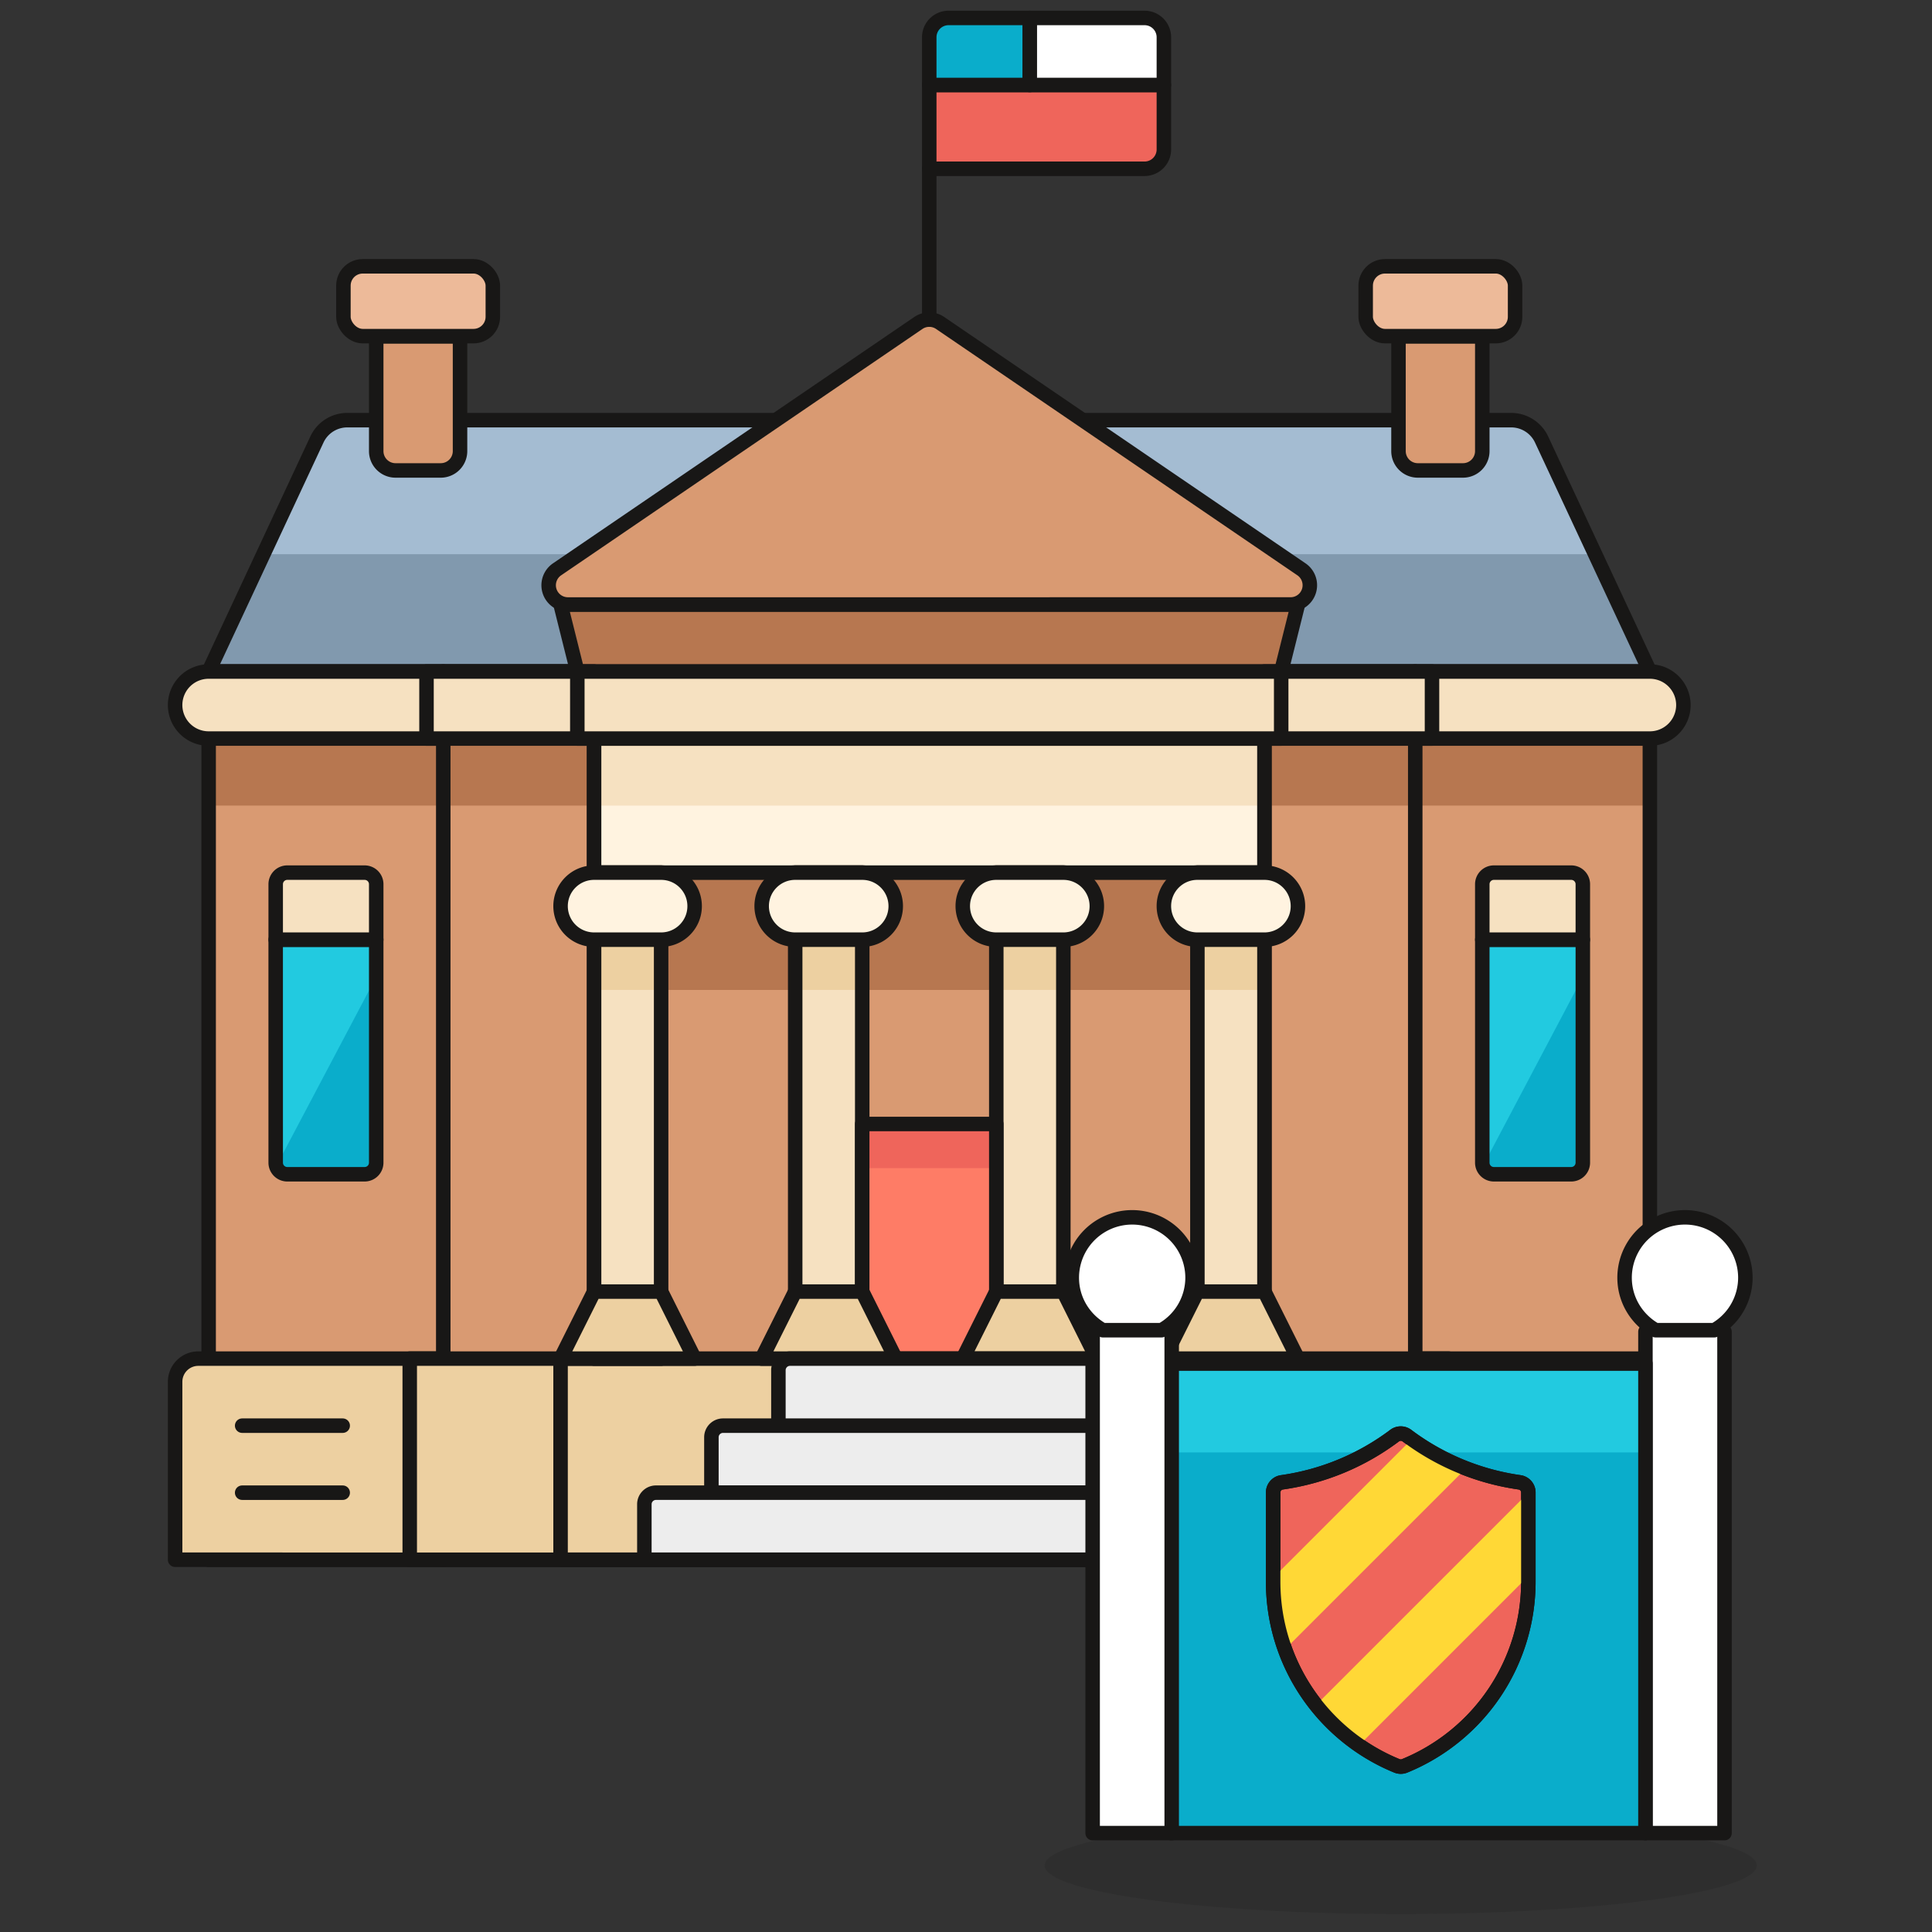 <svg xmlns="http://www.w3.org/2000/svg" id="Layer_1" data-name="Layer 1" viewBox="0 0 100 100"><rect x="0" y="0" width="100" height="100" fill="#333333" stroke="none"/><defs><style>.cls-1,.cls-12,.cls-2,.cls-3,.cls-5,.cls-7,.cls-8,.cls-9{stroke:#181716;stroke-width:.75px}.cls-1,.cls-12,.cls-2,.cls-5,.cls-7,.cls-8,.cls-9{stroke-linecap:round;stroke-linejoin:round}.cls-1,.cls-13{fill:#edd0a1}.cls-13,.cls-19,.cls-20,.cls-22,.cls-23,.cls-24,.cls-26{stroke-width:0}.cls-2{fill:#fff}.cls-3,.cls-9{fill:none}.cls-3{stroke-miterlimit:10}.cls-12{fill:#fff3e0}.cls-23{fill:#b77750}.cls-19,.cls-8{fill:#f6e1c1}.cls-5{fill:#edba99}.cls-26{fill:#0aadcb}.cls-7{fill:#ededed}.cls-20{fill:#22cae0}.cls-22{fill:#ef655b}.cls-24{fill:#d99a72}</style></defs><path d="M79.792 22.748a1.74 1.74 0 0 0-1.572-1.001H17.976c-.674 0-1.287.39-1.572 1.001l-5.605 12.01h74.598z" style="stroke-width:0;fill:#a4bcd2"/><path d="M82.563 28.686h-68.93l-2.834 6.072h74.598z" style="stroke-width:0;fill:#8199ae"/><path d="M79.792 22.748a1.74 1.74 0 0 0-1.572-1.001H17.976c-.674 0-1.287.39-1.572 1.001l-5.605 12.01h74.598z" class="cls-9"/><path d="M10.8 34.758h74.597v45.973H10.799z" class="cls-23"/><path d="M10.8 41.697h74.597v39.034H10.799z" class="cls-24"/><path d="M10.8 34.758h74.597v45.973H10.799z" class="cls-9"/><path d="M22.943 34.758h50.31v45.973h-50.31z" class="cls-23"/><path d="M22.943 41.697h50.31v39.034h-50.31z" class="cls-24"/><path d="M22.943 34.758h50.31v45.973h-50.31z" class="cls-9"/><path d="M30.75 34.758h34.696v45.973H30.75z" class="cls-23"/><path d="M30.75 51.239h34.696v29.492H30.75z" class="cls-24"/><path d="M30.75 34.758h34.696v45.973H30.75z" class="cls-9"/><path d="M67.181 31.289H29.015l.867 3.47h36.432z" style="stroke:#181716;stroke-width:.75px;stroke-linecap:round;stroke-linejoin:round;fill:#b77750"/><path d="M22.943 38.228H10.799a1.735 1.735 0 0 1 0-3.47h12.144z" class="cls-8"/><path d="M22.076 34.758h8.674v3.47h-8.674zm51.177 3.47h12.144a1.735 1.735 0 0 0 0-3.47H73.253z" class="cls-8"/><path d="M65.446 34.758h8.674v3.47h-8.674z" class="cls-8"/><path d="M30.75 38.228h34.696v6.94H30.75z" style="stroke-width:0;fill:#fff3e0"/><path d="M30.75 38.228h34.696v3.47H30.75z" class="cls-19"/><path d="M30.75 38.228h34.696v6.94H30.75z" class="cls-9"/><path d="M10.264 70.322h12.679v10.409H9.064v-9.209a1.2 1.2 0 0 1 1.2-1.2" class="cls-1"/><path d="M21.208 70.322h9.542v10.409h-9.542zm52.045 0H85.93a1.2 1.2 0 0 1 1.2 1.2v9.209H73.254z" class="cls-1"/><path d="M65.446 70.322h9.542v10.409h-9.542z" class="cls-1"/><path d="M29.015 70.322H67.18v10.409H29.015z" class="cls-1"/><path d="M29.882 34.758h36.432v3.47H29.882z" class="cls-8"/><path d="M30.75 45.167h3.47v25.155h-3.47z" class="cls-19"/><path d="M30.75 45.167h3.47v25.155h-3.47z" class="cls-19"/><path d="M30.75 45.167h3.47v6.072h-3.47z" class="cls-13"/><path d="M30.75 45.167h3.47v25.155h-3.47z" class="cls-9"/><path d="M41.159 45.167h3.47v25.155h-3.47z" class="cls-19"/><path d="M41.159 45.167h3.47v25.155h-3.47z" class="cls-19"/><path d="M41.159 45.167h3.47v6.072h-3.47z" class="cls-13"/><path d="M41.159 45.167h3.47v25.155h-3.47z" class="cls-9"/><path d="M51.568 45.167h3.47v25.155h-3.47z" class="cls-19"/><path d="M51.568 45.167h3.47v25.155h-3.47z" class="cls-19"/><path d="M51.568 45.167h3.47v6.072h-3.47z" class="cls-13"/><path d="M51.568 45.167h3.47v25.155h-3.47z" class="cls-9"/><path d="M61.977 45.167h3.47v25.155h-3.47z" class="cls-19"/><path d="M61.977 45.167h3.47v25.155h-3.47z" class="cls-19"/><path d="M61.977 45.167h3.47v6.072h-3.47z" class="cls-13"/><path d="M61.977 45.167h3.47v25.155h-3.47z" class="cls-9"/><path d="M65.446 48.637h-3.47a1.735 1.735 0 0 1-1.734-1.735h0c0-.958.777-1.735 1.735-1.735h3.47c.957 0 1.734.777 1.734 1.735h0c0 .958-.777 1.735-1.735 1.735m-31.226 0h-3.47a1.735 1.735 0 0 1-1.735-1.735h0c0-.958.777-1.735 1.735-1.735h3.47c.958 0 1.734.777 1.734 1.735h0c0 .958-.777 1.735-1.735 1.735" class="cls-12"/><path d="m29.015 70.322 1.735-3.47h3.47l1.734 3.47zm31.227 0 1.735-3.47h3.47l1.734 3.47z" class="cls-1"/><path d="M55.037 48.637h-3.47a1.735 1.735 0 0 1-1.734-1.735h0c0-.958.777-1.735 1.735-1.735h3.47c.957 0 1.734.777 1.734 1.735h0c0 .958-.777 1.735-1.735 1.735m-10.409 0h-3.47a1.735 1.735 0 0 1-1.734-1.735h0c0-.958.777-1.735 1.735-1.735h3.47c.957 0 1.734.777 1.734 1.735h0c0 .958-.777 1.735-1.735 1.735" class="cls-12"/><path d="M44.628 58.178h6.94v12.144h-6.94z" style="stroke-width:0;fill:#fe7c66"/><path d="M44.629 58.178h6.939v2.282h-6.94z" class="cls-22"/><path d="M44.628 58.178h6.94v12.144h-6.94z" class="cls-9"/><path d="m49.833 70.322 1.735-3.47h3.47l1.734 3.47zm-10.409 0 1.735-3.47h3.47l1.734 3.47z" class="cls-1"/><path d="M14.269 48.637h5.204V60.18a.6.6 0 0 1-.6.6H14.87a.6.6 0 0 1-.6-.6z" class="cls-26"/><path d="M19.473 48.637H14.27v11.276c0 .127.03.246.08.354l5.124-9.704z" class="cls-20"/><path d="M14.269 48.637h5.204V60.18a.6.6 0 0 1-.6.6H14.87a.6.6 0 0 1-.6-.6z" class="cls-9"/><path d="M14.869 45.167h4.004a.6.6 0 0 1 .6.6v2.87H14.27v-2.87a.6.6 0 0 1 .6-.6" class="cls-8"/><path d="M76.723 48.637h5.204V60.18a.6.6 0 0 1-.6.6h-4.004a.6.6 0 0 1-.6-.6z" class="cls-26"/><path d="M81.927 48.637h-5.204v11.276c0 .127.03.246.079.354l5.125-9.704z" class="cls-20"/><path d="M76.723 48.637h5.204V60.18a.6.6 0 0 1-.6.6h-4.004a.6.6 0 0 1-.6-.6z" class="cls-9"/><path d="M77.323 45.167h4.004a.6.6 0 0 1 .6.6v2.87h-5.204v-2.87a.6.6 0 0 1 .6-.6" class="cls-8"/><path d="M29.395 31.289a.997.997 0 0 1-.561-1.821l18.702-12.752a1 1 0 0 1 1.124 0l18.703 12.752a.997.997 0 0 1-.562 1.82zM19.473 17.41h4.338v5.94a1 1 0 0 1-1 1h-2.338a1 1 0 0 1-1-1zm52.913 0h4.337v5.94a1 1 0 0 1-1 1h-2.337a1 1 0 0 1-1-1z" style="stroke:#181716;stroke-width:.75px;stroke-linecap:round;stroke-linejoin:round;fill:#d99a72"/><path d="M40.891 70.322h16.462a.6.6 0 0 1 .6.6v2.87H40.29v-2.87a.6.6 0 0 1 .6-.6m-3.468 3.47h21.352a.6.6 0 0 1 .6.6v2.87H36.822v-2.87a.6.6 0 0 1 .6-.6" class="cls-7"/><path d="M33.952 77.261h28.292a.6.6 0 0 1 .6.6v2.87H33.352v-2.87a.6.6 0 0 1 .6-.6" class="cls-7"/><path d="M12.534 73.792h5.204m-5.204 3.469h5.204m60.719-3.469h5.205m-5.205 3.469h5.205M48.098 16.543V8.736" class="cls-9"/><path d="M48.098 4.399h12.144v3.337a1 1 0 0 1-1 1H48.098z" style="stroke:#181716;stroke-width:.75px;stroke-linecap:round;stroke-linejoin:round;fill:#ef655b"/><path d="M49.098.929h4.205v3.47h-5.205v-2.47a1 1 0 0 1 1-1" style="stroke:#181716;stroke-width:.75px;stroke-linecap:round;stroke-linejoin:round;fill:#0aadcb"/><path d="M53.303.929h5.939a1 1 0 0 1 1 1v2.47h-6.94z" class="cls-2"/><rect width="7.734" height="3.614" x="17.775" y="13.784" class="cls-5" rx="1" ry="1"/><rect width="7.734" height="3.614" x="70.687" y="13.784" class="cls-5" rx="1" ry="1"/><path d="M90.936 96.558c0 1.388-8.253 2.513-18.433 2.513s-18.432-1.125-18.432-2.513 8.252-2.514 18.432-2.514 18.433 1.125 18.433 2.514" style="fill:#181716;opacity:.15;stroke-width:0"/><path d="M89.26 94.882h-4.092V68.927c.973-1.667 3.119-1.667 4.092 0z" class="cls-2"/><path d="M60.614 70.579h24.554v24.303H60.614z" class="cls-26"/><path d="M60.614 70.579h24.554v4.597H60.614z" class="cls-20"/><path d="M60.614 70.579h24.554v24.303H60.614z" class="cls-9"/><path d="M85.695 68.851h3.038a3.11 3.11 0 0 0 1.607-2.716 3.126 3.126 0 0 0-6.252 0c0 1.172.653 2.181 1.607 2.716M60.647 94.882h-4.092V68.927c.974-1.667 3.119-1.667 4.092 0z" class="cls-2"/><path d="M57.083 68.851h3.037a3.11 3.11 0 0 0 1.607-2.716 3.126 3.126 0 1 0-6.252 0c0 1.172.653 2.181 1.608 2.716" class="cls-2"/><path d="M72.82 74.307a.53.53 0 0 0-.634 0 12.65 12.65 0 0 1-5.833 2.418.53.53 0 0 0-.455.523v4.62c0 4.28 2.62 7.982 6.405 9.533a.53.53 0 0 0 .4 0 10.3 10.3 0 0 0 6.405-9.532v-4.622a.53.53 0 0 0-.455-.522 12.66 12.66 0 0 1-5.833-2.418" class="cls-22"/><path d="M72.82 74.307a.53.53 0 0 0-.634 0 12.65 12.65 0 0 1-5.833 2.418.53.53 0 0 0-.455.523v4.62c0 4.28 2.62 7.982 6.405 9.533a.53.53 0 0 0 .4 0 10.3 10.3 0 0 0 6.405-9.532v-4.622a.53.53 0 0 0-.455-.522 12.66 12.66 0 0 1-5.833-2.418Z" class="cls-3"/><path d="m73.085 74.481-7.187 7.187v.2c0 1.224.236 2.391.63 3.484l9.363-9.363a12.7 12.7 0 0 1-2.806-1.508m6.023 2.781-10.971 10.97a10.3 10.3 0 0 0 2.227 2.087l8.744-8.744z" style="stroke-width:0;fill:#ffd836"/><path d="M72.82 74.307a.53.53 0 0 0-.634 0 12.65 12.65 0 0 1-5.833 2.418.53.53 0 0 0-.455.523v4.62c0 4.28 2.62 7.982 6.405 9.533a.53.53 0 0 0 .4 0 10.3 10.3 0 0 0 6.405-9.532v-4.622a.53.53 0 0 0-.455-.522 12.66 12.66 0 0 1-5.833-2.418" style="stroke-width:0;fill:none"/><path d="M72.82 74.307a.53.53 0 0 0-.634 0 12.65 12.65 0 0 1-5.833 2.418.53.53 0 0 0-.455.523v4.62c0 4.28 2.62 7.982 6.405 9.533a.53.53 0 0 0 .4 0 10.3 10.3 0 0 0 6.405-9.532v-4.622a.53.53 0 0 0-.455-.522 12.66 12.66 0 0 1-5.833-2.418Z" class="cls-3"/></svg>